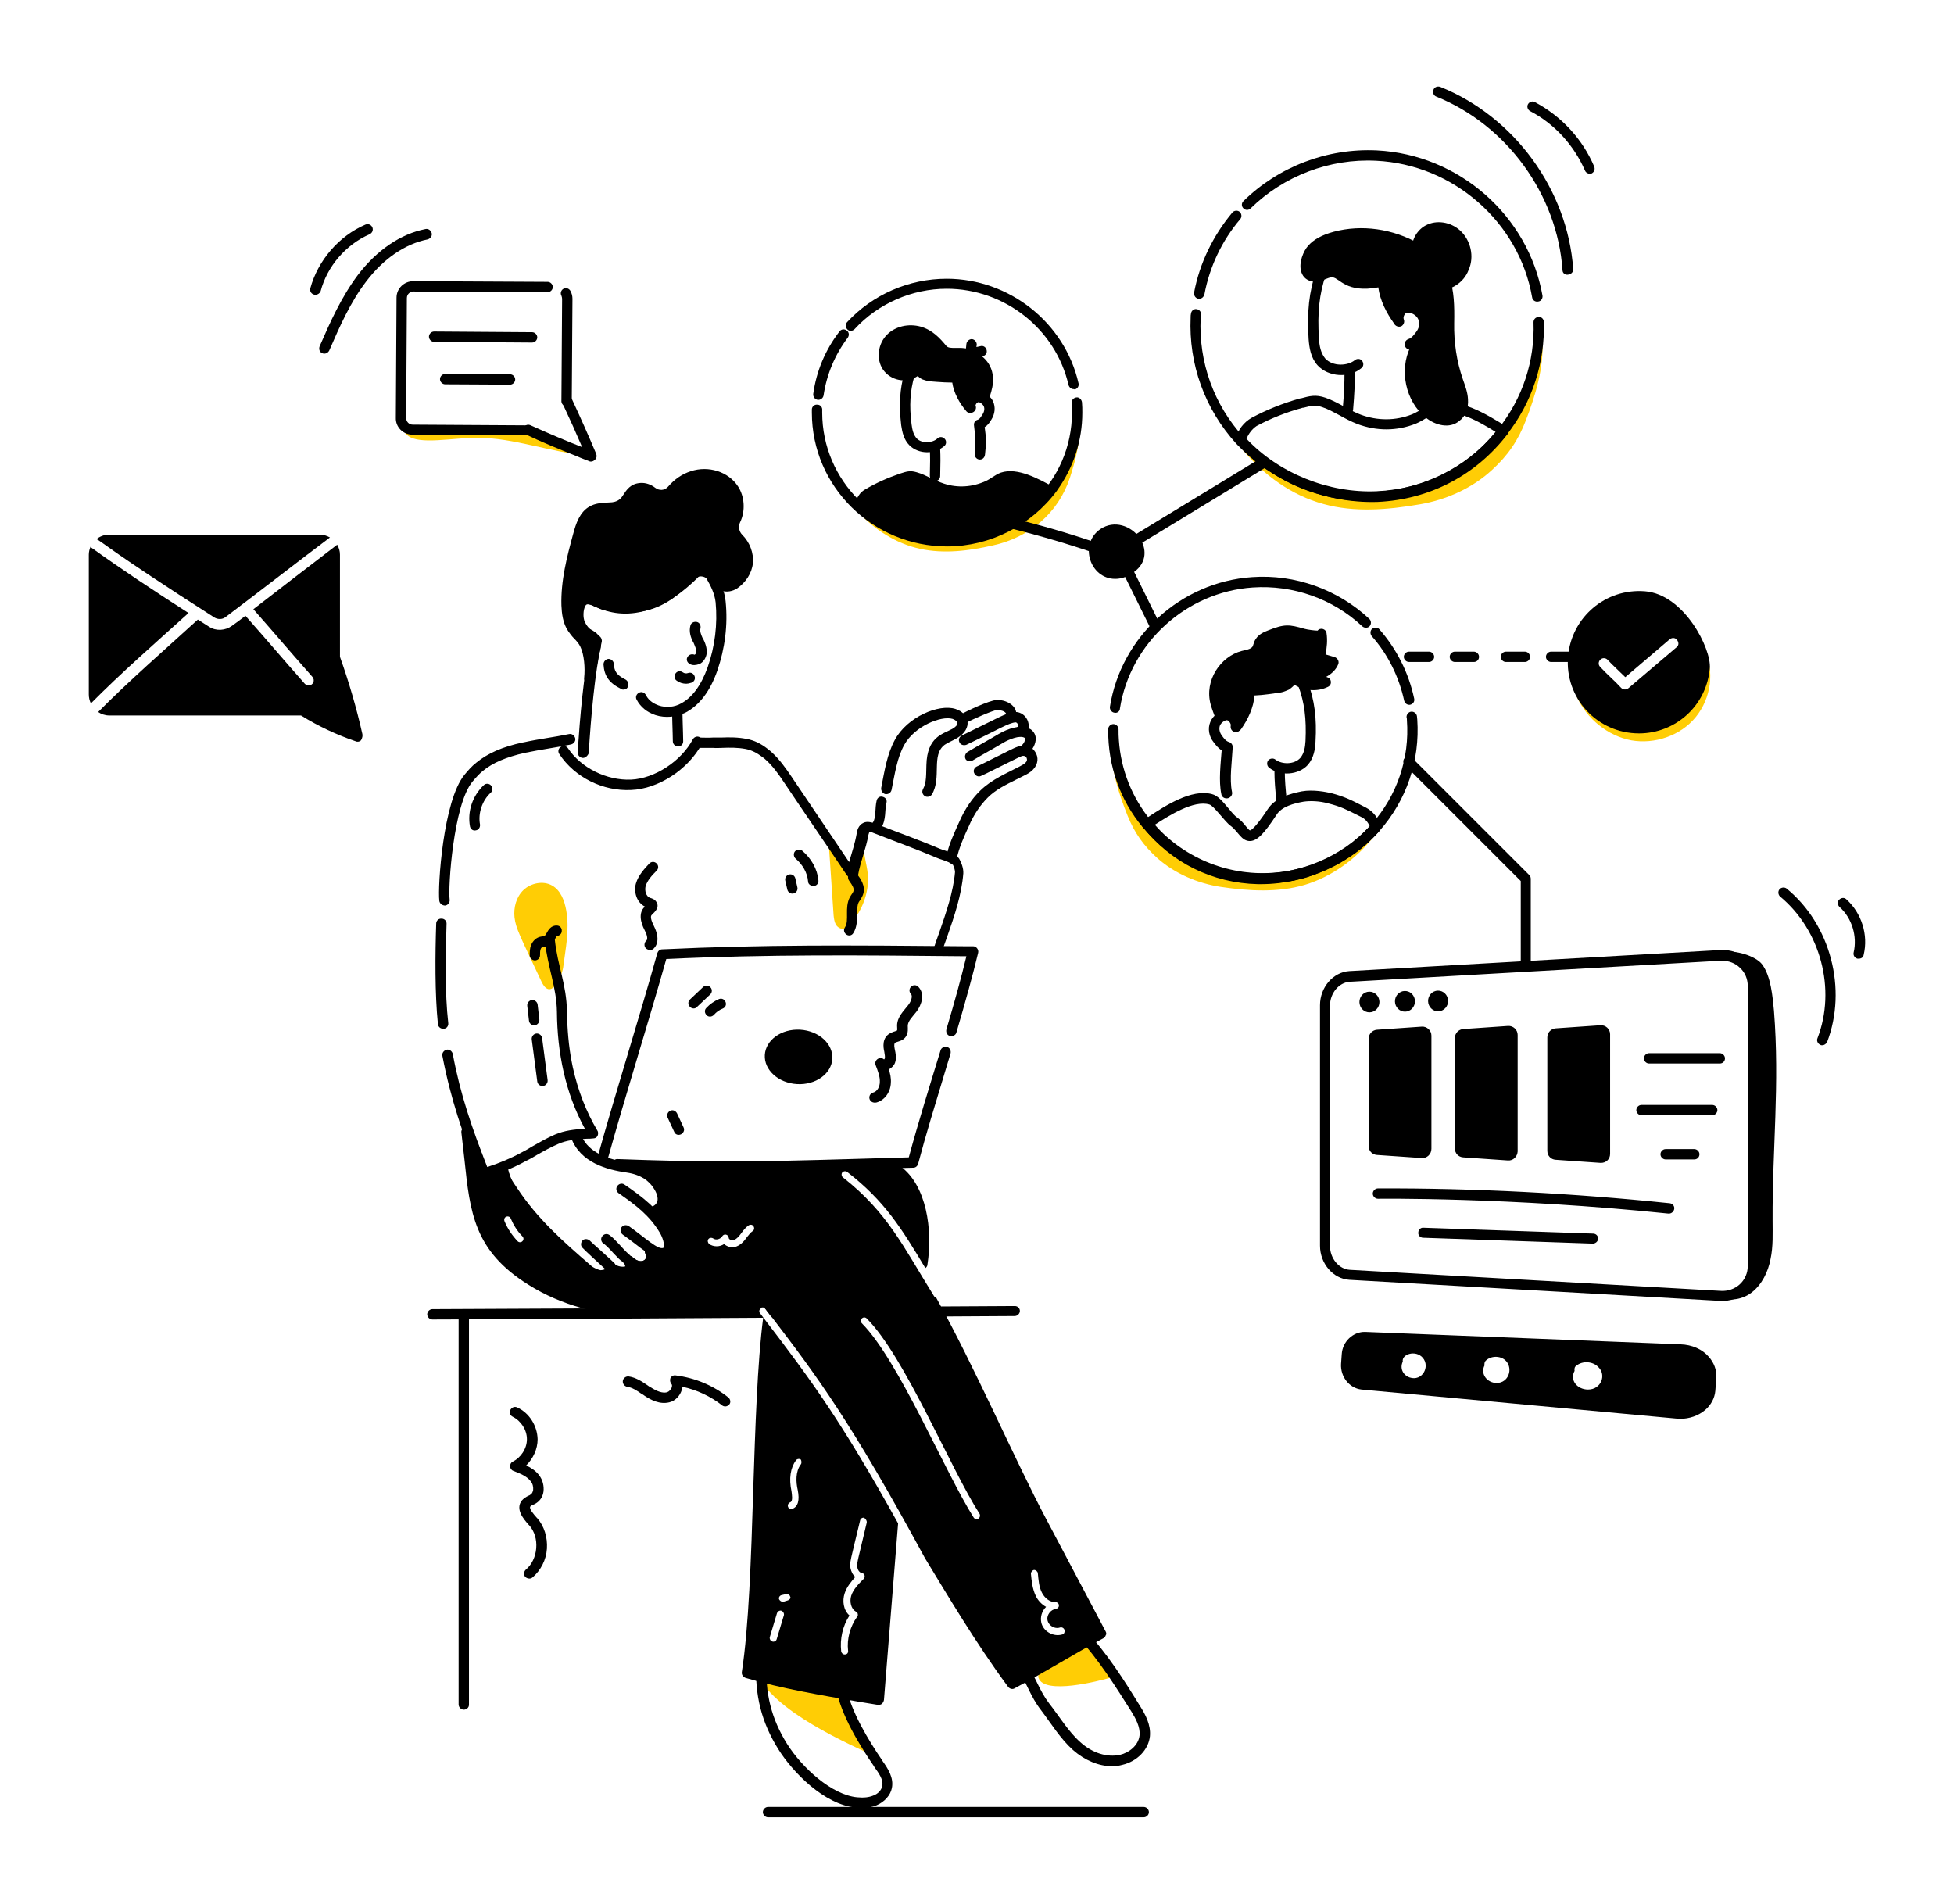 <svg xmlns="http://www.w3.org/2000/svg" enable-background="new 0 0 650 600" viewBox="41.753 24 566.436 551.886" id="SocialNetwork"><g fill="#000000" class="color000000 svgShape"><path d="M168.7 320.9c-.9-8.9-.8-20.2-.5-29.2 0-.8.7-1.5 1.6-1.4.8 0 1.5.7 1.4 1.6-.3 8.8-.5 20 .5 28.7.1.8-.5 1.6-1.3 1.6-.9.1-1.6-.5-1.7-1.3zM337.4 404c0 .8-.7 1.5-1.5 1.5-85.9.5-67.7.4-70.3.4l-.3-.3-1.6-2.1c-.3-.4-1-.5-1.4-.2l-.3.3c-.2.3-.2.8.1 1.1l.9 1.2v.1c-12.3.1-85.7.5-95.9.5-.8 0-1.5-.7-1.5-1.5s.7-1.5 1.5-1.5l43-.2c1.8 0-12.7.1 125.6-.7 1-.1 1.7.6 1.7 1.4z" fill="#000000" class="color000000 svgShape"></path><path fill="#ffcd05" d="M294.5 532.7c-5.3-5.7-8.7-13.2-9.5-21 .3 3.4-23.4-4.9-24.6-5.2 2 11.6 24.8 21.9 34.1 26.2zM363.8 510.3c-2.5-3.7-5.1-7.5-7.6-11.2 1.3 2-14.7 7.8-13.4 11.3 1.7 5 17.5.9 21-.1z" class="colorcccccc svgShape"></path><path d="M210.6 243.7c-.8-.1-1.4-.8-1.4-1.6.7-10.4 1.7-22.3 3.7-31.8-1.8-1.2-3.5-2.6-4.5-4.9-.9-2.1-.8-5.3.2-7.2.8-1.5 1.9-1.9 2.7-2 1.6-.3 3.1.4 4.3 1l.3.1c12.4 5.8 24.3-5.9 28.9-11.2.3-.4.9-.6 1.4-.5.5.1.9.4 1.1.9.5 1.3 1.2 2.5 1.8 3.6 1.3 2.5 2.7 5 3 8.2.7 6.8-.2 13.7-2.4 20.1-2.1 6-5.2 10-9.1 12.1-2.7 1.4-6 1.7-8.8.8-2.5-.8-4.4-2.4-5.5-4.5-.4-.7-.1-1.6.7-2 .7-.4 1.6-.1 2 .7.9 1.8 2.6 2.6 3.7 3 2.1.7 4.6.5 6.5-.6 3.2-1.7 5.8-5.2 7.7-10.5 2.1-6 2.9-12.5 2.3-18.8-.3-2.6-1.4-4.7-2.7-7l-.9-1.8c-10.2 11-21.3 14.7-30.9 10.2l-.3-.1c-.9-.4-1.8-.9-2.5-.7-.2 0-.4.3-.5.5-.6 1.1-.7 3.4-.1 4.6.8 1.7 2.1 2.8 4.2 4.1.5.3.8 1 .7 1.6-2.1 9.4-3.1 21.6-3.8 32.4-.3.7-1 1.4-1.8 1.3z" fill="#000000" class="color000000 svgShape"></path><path d="M222.5 223.9c-.2 0-.5 0-.7-.2-3.5-1.7-4.9-3.8-5.1-7.1 0-.8.6-1.5 1.4-1.6.8 0 1.5.6 1.6 1.4.1 2 .6 3.2 3.4 4.6.7.4 1 1.3.7 2-.2.6-.7.9-1.3.9zM243 216.8c-.5 0-1-.1-1.4-.4-.7-.4-1-1.3-.5-2 .4-.7 1.3-.9 2-.6.2-.1.5-.4.5-.7.1-.8-.4-1.8-.8-2.8l-.1-.1c-.7-1.4-1.3-3.1-.8-4.9.2-.8 1.1-1.2 1.9-1 .8.2 1.2 1.1 1 1.9-.2.8.2 1.8.6 2.7l.1.1c.6 1.2 1.3 2.8 1.1 4.5-.2 1.3-1 2.5-2.1 3-.6.2-1.1.3-1.5.3zM240.7 222.2c-1 0-2-.3-2.8-.9-.7-.5-.8-1.4-.3-2.1.5-.7 1.4-.8 2.1-.3.4.3 1 .4 1.5.2.8-.3 1.6.1 1.9.9.3.8-.1 1.6-.9 1.9-.6.2-1.1.3-1.5.3z" fill="#000000" class="color000000 svgShape"></path><path d="M213 197.7c-1.1-.2-2.1-.1-3.2 1.1-1.1 1.2-1.5 3.1-1.1 4.7.4 1.6 1.6 3 3 3.8 1 .6 2.3 1 2.8 2.1.5 1 .2 2.1-.1 3.2-.6 2.3-1.1 5.6-1.7 7.9.3-2.9 0-7.1-1.2-9.7-.9-1.8-2.5-3.1-3.6-4.7-1.3-1.9-1.6-4.4-1.7-6.7-.2-6.9 1.5-13.7 3.3-20.3.7-2.7 1.7-5.7 4.1-7.1 1.8-1 4-.7 6-1 1.6-.2 3.1-1 4-2.4 1-1.6 1.7-2.9 4-3 1.2-.1 2.4.3 3.3 1.1 1.8 1.3 4.2 1.2 5.7-.5 1.6-1.9 3.6-3.3 5.9-4.1 4.3-1.4 9.5-.1 12 3.8 1.7 2.6 1.8 6.2.5 8.9-.8 1.8-.5 3.9.9 5.3 1.8 1.8 2.9 4.4 2.6 7-.3 2.6-1.8 4.8-3.9 6.1-2 1.3-4.6.6-5.9-1.5v-.1c-1.5-2.5-4.8-2.8-6.7-.8-3.8 4-8 7.4-13.1 8.6-3.6.8-7.3.4-10.9 0-1.9-.1-3.4-1.4-5-1.7z" fill="#000000" class="color000000 svgShape"></path><path d="M212.6 222h-.3c-.8-.1-1.3-.8-1.2-1.6.3-2.7 0-6.7-1.1-8.9-.4-.9-1.1-1.7-1.9-2.5-.6-.6-1.1-1.3-1.6-2-1.6-2.3-1.9-5.2-2-7.5-.2-7.2 1.6-14.1 3.4-20.7.8-3 1.9-6.4 4.8-8 1.6-.9 3.3-1 4.8-1.1.6 0 1.2-.1 1.7-.1.9-.1 2.2-.5 3-1.8l.2-.3c1-1.5 2.1-3.3 5-3.5 1.5-.1 3 .4 4.3 1.4 1.2.9 2.7.8 3.7-.3 1.9-2.2 4.1-3.7 6.6-4.5 5.1-1.7 10.9.1 13.7 4.4 1.9 2.9 2.2 7.1.6 10.4-.6 1.2-.3 2.7.6 3.6 2.2 2.2 3.4 5.3 3.1 8.3-.3 2.9-2.1 5.6-4.6 7.3-1.3.8-2.8 1.1-4.3.7-1.5-.4-2.8-1.3-3.7-2.7l-.1-.1c-.5-.8-1.2-1.3-2.1-1.4-.8-.1-1.7.2-2.3.9-3.3 3.5-7.9 7.7-13.9 9-3.8.9-7.9.4-11.4 0-1.2-.1-2.3-.7-3.3-1.1-.6-.3-1.3-.6-1.8-.7-.6-.1-1.1-.1-1.8.7-.7.8-1 2.1-.7 3.3.3 1.2 1.1 2.2 2.3 2.9l.6.3c.9.5 2.1 1.1 2.7 2.4.7 1.5.3 3.2 0 4.2-.3 1.1-.6 2.5-.8 3.9-.3 1.4-.6 2.9-.9 4.1 0 .6-.6 1-1.3 1zm-.3-12.7c.2.3.3.6.5.9.1.3.3.6.4 1 .1-.4.1-.8-.1-1.1-.1-.3-.4-.6-.8-.8zm15.4-42.2h-.2c-1.3.1-1.7.6-2.6 2.1l-.2.3c-1.1 1.7-2.9 2.8-5.1 3.1-.7.1-1.3.1-2 .2-1.3.1-2.6.2-3.5.7-1.8 1-2.7 3.6-3.3 6.1-1.7 6.5-3.5 13.1-3.3 19.9.3-.6.6-1.2 1.1-1.7 1.3-1.4 2.9-1.9 4.7-1.5.9.2 1.7.6 2.4 1 .8.4 1.6.8 2.3.9 3.5.4 7.1.8 10.4 0 5.2-1.2 9.3-5 12.4-8.2 1.2-1.3 3-2 4.8-1.8 1.8.2 3.4 1.2 4.3 2.8.5.8 1.1 1.2 1.8 1.4.7.2 1.4 0 2-.3 1.8-1.1 3-3 3.3-5 .2-2-.6-4.3-2.2-5.8-1.8-1.8-2.3-4.6-1.2-7 1.1-2.4 1-5.4-.4-7.5-2-3.1-6.5-4.5-10.3-3.2-1.9.6-3.7 1.9-5.3 3.7-2 2.2-5.3 2.6-7.7.7-.7-.7-1.4-.9-2.2-.9zM238.3 240.4c-.8 0-1.5-.7-1.5-1.5 0-1.8-.1-2.9-.1-3.9 0-1.1-.1-2.1-.1-4 0-.8.6-1.5 1.5-1.5.8 0 1.5.7 1.5 1.5 0 1.8.1 2.9.1 3.9 0 1.1.1 2.1.1 4 0 .9-.7 1.5-1.5 1.5zM178 263.6c-.8-4.3.7-8.9 4-12 .6-.6 1.6-.5 2.1.1.6.6.5 1.6-.1 2.1-2.5 2.3-3.7 6-3.1 9.2.1.8-.4 1.6-1.2 1.7-.8.2-1.5-.3-1.7-1.1z" fill="#000000" class="color000000 svgShape"></path><path fill="#ffcd05" d="M205.9 287.9c-.5-2.8-1.6-5.8-4.1-7.2-2.6-1.5-6.2-.7-8.3 1.3-2.1 2-2.9 5.1-2.6 7.9.4 3.3 1.5 5.2 7.8 18.6 2.7 5.8 5.8-1.1 6.3-4 .7-5.6 1.9-10.8.9-16.6z" class="colorcccccc svgShape"></path><path d="M196.8 302.4c-.8 0-1.5-.7-1.5-1.5s0-1.9.4-2.9c.5-1.3 1.6-2.3 2.9-2.5.2 0 .5-.1.7-.1h.3c.1-.1.4-.6.6-.9.5-.9 1.3-2.3 3-2.2.8 0 1.5.7 1.4 1.6 0 .8-.7 1.4-1.4 1.4-.5.6-1 2.4-2.7 3-.6.2-1.1.1-1.4.2-.2 0-.5.3-.6.6-.2.5-.2 1.1-.2 1.8 0 .9-.7 1.5-1.5 1.5zM197.5 337.5l-1.6-12.2c-.1-.8.5-1.6 1.3-1.7.8-.1 1.6.5 1.7 1.3l1.6 12.2c.1.8-.5 1.6-1.3 1.7-.9.1-1.6-.5-1.7-1.3zM195.1 319.9l-.5-4.3c-.1-.8.5-1.6 1.3-1.7.8-.1 1.6.5 1.7 1.3l.5 4.3c.1.8-.5 1.6-1.3 1.7-.9.1-1.6-.5-1.7-1.3zM228.9 298.8c-.5-.6-.4-1.6.2-2.1.6-.5.1-2-.5-3.1-1.2-2.3-1.8-5.1.1-6.8-2.4-1.2-3.3-4.3-2.6-6.7.7-2.4 2.5-4.3 3.9-5.8.6-.6 1.5-.6 2.1 0 .6.6.6 1.5 0 2.1-1.3 1.3-2.7 2.8-3.2 4.5-.3 1.3.1 3 1.4 3.4.3.1 1.2.3 1.7 1.1 1.1 1.6-.5 3-1 3.5l-.3.3c-.5.4-.2 1.6.6 3.2 2 4 .7 6-.3 6.8-.7.3-1.6.2-2.1-.4z" fill="#000000" class="color000000 svgShape"></path><path fill="#ffcd05" d="M288 292.1c-.5.5-1 1-1.7 1.1-.9.2-1.9-.5-2.3-1.3-.4-.8-.5-1.7-.6-2.6-.5-7.4-1-14.9-1.5-22.3 2.3 3.6 4.5 7.1 6.8 10.7 2-3 3.2-6.4 3.5-10-.5 3.9 1.3 7.6 1.2 11.6-.2 4.7-2.1 9.3-5.4 12.8z" class="colorcccccc svgShape"></path><path d="M215.7 395.2h-.3c-1.5-.1-3.5-1.2-4.4-2-8.2-7-16-14-22-23.2-1.6-2.4-1.6-2.5-2.3-4.2-.2-.5-.4-1.1-.8-1.9-.3-.8 0-1.6.8-2 .8-.3 1.6 0 2 .8.4.8.6 1.5.8 1.9.6 1.5.6 1.5 2.1 3.7 5.8 8.9 13.5 15.7 21.5 22.6.6.6 2.1 1.2 2.7 1.3.4 0 1-.1 1.4-.3-1.4-1.3-6-5.5-6.6-6.2-.6-.6-.5-1.5 0-2.1.6-.6 1.5-.5 2.1 0 .3.3 1.9 1.8 3.4 3.1 2.1 1.9 3.4 3.1 3.8 3.5.1.1.2.3.3.5.3 1 .2 1.9-.4 2.7-1.1 1.3-2.9 1.8-4.1 1.8z" fill="#000000" class="color000000 svgShape"></path><path d="M217.6 392.4c-.6-.6-.6-1.5-.1-2.1.6-.6 1.5-.6 2.1-.1 1.2 1.1 2.9 1.1 3.4.9 0-.7-.8-1.4-1.4-1.8-.4-.3-1-1-2-2-.9-1-2.2-2.4-2.9-2.8-.7-.5-.9-1.4-.4-2.1.5-.7 1.4-.9 2.1-.4 1.5 1 4.3 4.4 5 5 2.3 1.8 2.6 3.6 2.5 4.7-.1 1-.9 1.9-2 2.3-1.7.6-4.4.2-6.3-1.6z" fill="#000000" class="color000000 svgShape"></path><path d="M223.1 390.6c-.6-.6-.6-1.5 0-2.1.6-.6 1.5-.6 2.1 0 1.3 1.2 2.6 1.3 3.3.8.6-.4.7-1.1.3-2-.3-.8 0-1.6.7-2 .8-.3 1.6 0 2 .7 1 2.2.5 4.4-1.3 5.7-1.7 1.2-4.7 1.2-7.1-1.1z" fill="#000000" class="color000000 svgShape"></path><path d="M233.7 388.9c-3 0-6.3-3.4-11.4-7-.7-.5-.8-1.4-.4-2.1.5-.7 1.4-.8 2.1-.4 4.8 3.4 8.6 7.1 10.1 6.3.1 0 .1 0 .1-.2.2-.8-.3-2.7-1.2-4.2-3-5-7-8-11.9-11.4-.7-.5-.9-1.4-.4-2.1.5-.7 1.4-.9 2.1-.4 5.1 3.5 9.5 6.8 12.8 12.3 1.7 2.9 2.8 7.2-.2 8.7-.6.4-1.2.5-1.7.5z" fill="#000000" class="color000000 svgShape"></path><path d="M229.1 375.4c-.1-.8.6-1.5 1.4-1.6.8-.1 1.5-.7 1.8-1.5.3-1.1-.2-2.3-.5-2.9-1.6-3.1-4.3-4.9-8.4-5.5-5.6-.8-13.4-2.8-16.1-10.1-.3-.8.1-1.6.9-1.9.8-.3 1.6.1 1.9.9 1.7 4.4 6 7 13.7 8.2 5.1.8 8.5 3.1 10.6 7.1.9 1.8 1.2 3.6.7 5.2-.6 2-2.4 3.5-4.4 3.7-.8-.1-1.5-.7-1.6-1.6zM223.1 390.6c-.6-.6-.6-1.5 0-2.1.6-.6 1.5-.6 2.1 0 1.3 1.2 2.6 1.3 3.3.8.6-.4.7-1.1.3-2-.3-.8 0-1.6.7-2 .8-.3 1.6 0 2 .7 1 2.2.5 4.4-1.3 5.7-1.7 1.2-4.7 1.2-7.1-1.1zM313.9 301c-.2 0-.3 0-.5-.1-.8-.3-1.2-1.1-1-1.9.5-1.5 1-3 1.6-4.6 2-5.8 4.1-11.8 4.6-17.6 0-.4-.2-1.3-.6-2.1l-.5-.3c-.3-.2-.5-.3-.6-.4-1.9-.8-2.6-.9-3.5-1.3-6.1-2.6-12.5-4.9-18.6-7.3-.6-.3-.9-.3-1-.3 0 0-.1.2-.3.9-.7 4.1-2.4 8-3 11.7-.1.6-.6 1.1-1.2 1.2-.6.1-1.2-.1-1.6-.6-.1-.2-.2-.4-.4-.5-6.1-9.1-12.3-18.1-18.4-27.2-1.4-2.1-3.1-4.5-5.1-6.3-.3-.3-.7-.6-1.1-.9-1.6-1.2-3.2-2-4.9-2.3-2.2-.4-4.4-.4-6.8-.3-.8 0-1.6.1-2.5 0H244c-.8 0-1.5-.7-1.5-1.5s.7-1.5 1.5-1.5 3.8.1 4.4 0h2.4c2.4-.1 4.9-.1 7.4.4 2.2.4 4.2 1.4 6.1 2.9.5.4.9.7 1.3 1.1 2.2 2 4 4.6 5.5 6.8l16.8 24.9c.8-2.8 1.7-5.4 2.2-8.3.1-.7.4-2.4 2-3.1 1.1-.5 2.3-.1 3.3.2 6.1 2.4 12.6 4.7 18.7 7.3.3.1.5.2.8.3.6.2 1.4.4 2.9 1.1.2.1.3.2.4.3 1.2.8 1.5.9 1.7 1.4.4.7 1.2 2.5 1.1 4.1-.5 6.2-2.6 12.4-4.7 18.4-.5 1.5-1.1 3-1.6 4.5.4.5-.2.9-.8.9zm5.1-29zm0 0zm-25.2-6.9zm.1 0z" fill="#000000" class="color000000 svgShape"></path><path d="M317.3 274.1c-.8-.2-1.3-.9-1.2-1.8.6-3.3 2.3-6.9 3.7-10 1.7-3.9 3.8-6.9 6.2-9.2 3.3-3.2 7.5-4.9 11.3-6.9.7-.4 1.4-.7 1.8-1.2.6-.6.3-1.2.2-1.4-.1-.2-.6-.7-1.4-.4-1 .4-1.3.6-10.2 5-.5.2-1 .5-1.5.7-.7.4-1.6.1-2-.7-.4-.7-.1-1.6.7-2 .5-.2 1-.5 1.5-.7 8.8-4.4 9.3-4.7 10.5-5.1 1.9-.7 3.9-.1 4.9 1.5 1.1 1.6.9 3.6-.5 5.1-.8.9-1.8 1.4-2.6 1.8l-2.4 1.2c-3 1.5-5.9 2.9-8.2 5.2-2.1 2.1-4 4.8-5.5 8.3-1.3 2.8-2.9 6.4-3.5 9.4-.1.8-.9 1.4-1.8 1.2z" fill="#000000" class="color000000 svgShape"></path><path d="M321.7 244.1c-.4-.7-.2-1.6.5-2.1 3-1.8 6-3.4 9-5.2 2.7-1.6 6.7-3 9.3-1.4.9.6 1.4 1.5 1.5 2.5.1 1.7-1 3.6-2.1 4.4-.6.5-1.6.4-2.1-.2-.5-.6-.4-1.6.2-2.1.4-.3 1-1.3.9-1.9 0-.1 0-.1-.1-.2-1.4-.9-4.7.5-6.2 1.4-3 1.8-6 3.4-9 5.2-.1.2-1.5.3-1.9-.4z" fill="#000000" class="color000000 svgShape"></path><path d="M319.9 239.2c-.4-.7-.1-1.6.7-2l10.8-5.3c1.8-.9 3.4-1.4 4.6-1.5 1.6-.1 3.3 1.1 3.8 2.9.5 1.6-.1 3.2-1.6 4-.7.4-1.6.1-2-.6-.4-.7-.1-1.6.6-2 .1-.1.2-.1.1-.5-.1-.5-.5-.8-.7-.8-2 .1-5.1 2.1-14.3 6.5-.8.3-1.7 0-2-.7z" fill="#000000" class="color000000 svgShape"></path><path d="M320 233.1c-.4-.7-.2-1.6.5-2.1 1.1-.7 8-4 10.2-4.1 3.4-.1 6.8 2.4 5.3 5.5-.3.8-1.2 1.1-2 .7-.8-.3-1.1-1.2-.7-2 .1-.2.1-.3 0-.4-.3-.5-1.4-.9-2.5-.9-1.2.1-7.3 2.8-8.7 3.6-.8.6-1.7.4-2.1-.3zM295.2 264.5c-.7-.4-.9-1.4-.4-2.1 1-1.5.5-4 1.1-6.4.2-.8 1-1.3 1.8-1 .8.2 1.3 1 1 1.8-.5 2 0 4.8-1.5 7.2-.2.5-1.3.9-2 .5z" fill="#000000" class="color000000 svgShape"></path><path d="M309.9 254.8c-.7-.4-1-1.3-.6-2 1.1-2 .9-4.5 1-7 .2-8.3 4.8-9 7.5-10.5.9-.5 1.6-1.2 1.5-1.7 0-.4-.6-.9-1.4-1.2-3.3-1-11 2.1-14 7.5-2.1 3.8-2.7 8.2-3.7 13.1-.2.8-.9 1.3-1.8 1.2-.8-.2-1.3-1-1.2-1.8 1-5.1 1.7-9.8 4-14 3.6-6.6 12.7-10.4 17.5-8.9 4.1 1.3 5.1 5.7.6 8.4-1.3.8-2.7 1.3-3.7 2-4 3-.8 9.5-3.7 14.4-.4.6-1.3.9-2 .5zM182 365.7c-.6 0-1.2-.4-1.4-1-4.7-12-8.2-22.1-10.6-34.6-.2-.8.4-1.6 1.2-1.8.8-.2 1.6.4 1.8 1.2 2.2 11.8 5.6 21.6 10 32.8 3.7-1.2 7-2.6 10.1-4.3 1-.5 2-1.1 3-1.7 2.1-1.2 4.2-2.4 6.5-3.4 2.8-1.2 5.6-1.5 8.7-1.7-5.7-10.4-8-22.1-8.1-33.9-.1-7.1-2.7-13-3.5-20.5-.1-.8.5-1.6 1.3-1.6.8-.1 1.6.5 1.6 1.3.8 7.5 3.4 12.9 3.5 20.7.1 5.1.5 10.1 1.4 14.7l.3 1.5c1.5 6.8 3.9 12.9 7.1 18.3.3.4.3 1 .1 1.5-.2.5-.7.8-1.2.8-.7.1-1.3.1-2 .1-3.2.2-5.7.4-8.2 1.5-2.1.9-4.1 2-6.2 3.2-1 .6-2 1.2-3.1 1.7-3.6 2-7.5 3.6-12 4.9 0 .3-.1.3-.3.3zM169.1 285.1c-.5-4.1 1.1-29 7.3-36.5.9-1.1 2.1-2.5 3.4-3.5 3.3-2.7 7.5-4.6 13.6-5.9h.1c4.5-1 8.9-1.5 13.2-2.4.8-.2 1.6.4 1.8 1.2.2.8-.4 1.6-1.2 1.8-4.3.9-8.9 1.5-13.2 2.4h-.1c-5.6 1.3-9.4 2.9-12.3 5.3-1 .8-1.9 1.8-3 3.1-5.5 6.6-7.1 30.6-6.6 34.2.1.8-.5 1.6-1.3 1.7-.9 0-1.6-.6-1.7-1.4zM287.1 294.9c-.7-.5-.9-1.4-.4-2.1 1.3-2-.2-5.6 1.4-8.7 1-1.8 2-1.8-.2-4.8-.5-.7-.4-1.6.3-2.1s1.6-.4 2.1.3c.8 1.1 2.4 3.2 1.7 5.6-.2.7-.6 1.3-.9 1.8-.1.2-.3.4-.4.6-.5 1-.5 2.2-.5 3.6 0 1.7 0 3.7-1.1 5.4-.4.7-1.3.9-2 .4zM276 279.5c-.2-2.5-1.6-4.9-3.6-6.6-.6-.5-.7-1.5-.2-2.1.5-.6 1.5-.7 2.1-.2 2.6 2.2 4.4 5.3 4.7 8.6.1.8-.5 1.6-1.3 1.6-.9.1-1.7-.5-1.7-1.3zM270 281.9l-.6-2.6c-.2-.8.3-1.6 1.1-1.8.8-.2 1.6.3 1.8 1.1l.6 2.6c.2.8-.3 1.6-1.1 1.8-.8.2-1.6-.3-1.8-1.1z" fill="#000000" class="color000000 svgShape"></path><path d="M203.9 242.6c-.5-.7-.3-1.6.4-2.1s1.6-.3 2.1.4c3.8 5.7 11.2 9.4 18.3 9.1 6.8-.3 14.5-5.3 17.9-11.7.4-.7 1.3-1 2-.6s1 1.3.6 2c-4 7.4-12.6 13-20.5 13.3-8.1.4-16.3-3.6-20.8-10.4zM216 361.2c-.8-.2-1.3-1-1-1.8 5.2-18.7 12.1-40.4 17.3-59.1.2-.6.7-1.1 1.4-1.1 29.4-1.4 55-1.2 87.4-.9h2.7c.5 0 .9.2 1.2.6s.4.8.3 1.3c-1.6 6.7-3.6 13.9-6.3 23.1-.2.8-1.1 1.2-1.9 1-.8-.2-1.2-1.1-1-1.9 2.5-8.4 4.3-15 5.8-21.2-30.6-.3-57.3-.6-87 .8-5.2 18.5-11.9 39.7-17 58.1-.2.7-1.1 1.3-1.9 1.1z" fill="#000000" class="color000000 svgShape"></path><path d="M220.7 363c-.8 0-1.5-.7-1.4-1.6s.7-1.5 1.6-1.4c5.8.2 11.2.4 16.4.5h.1c23.6.5 42.5-.3 67.8-1 2.9-10.7 6.2-21.2 9.2-31 .2-.8 1.1-1.2 1.9-1 .8.2 1.2 1.1 1 1.9-.6 2.1-1.3 4.2-1.9 6.3-2.5 8.3-5.2 17-7.5 25.7-.2.6-.7 1.1-1.4 1.1-34.3.8-51.9 1.7-85.8.5z" fill="#000000" class="color000000 svgShape"></path><path d="M263 405.9c-1.7 13.1-2.3 31.9-2.9 50.1-.6 19.6-1.3 39.8-3.3 52.7-.1.7.3 1.4 1.1 1.7 10.4 3.1 21.8 5 32.8 6.9 1.9.3 3.7.6 5.5.9h.3c.3 0 .7-.1.9-.3.3-.3.5-.6.6-1.1l4.1-51.2c-16.4-29.5-24.7-40.9-39.1-59.7zm6 86.3-2.1 7c-.1.4-.5.7-1 .7-.1 0-.2 0-.3-.1-.5-.1-.8-.7-.7-1.2l2.1-7c.2-.5.7-.8 1.2-.7.6.2.9.8.8 1.3zm1.2-4.3-1.3.4h-.3c-.4 0-.8-.3-1-.7-.2-.5.2-1.1.7-1.2l1.3-.3c.5-.1 1.1.2 1.2.7.3.4-.1.9-.6 1.1zm3.7-39.4c-1.6 2.1-1.4 5.2-.9 7.4.6 3 .1 4.9-1.6 5.5-.1 0-.2.1-.3.1-.4 0-.8-.3-.9-.7-.2-.5.1-1.1.6-1.3.9-.3.5-2.3.4-3.2-.8-3.7-.3-6.8 1.3-9 .3-.4 1-.5 1.4-.2.2.4.3 1 0 1.4zm19.1 16.9-2.4 10.1c-.2 1-.5 2-.3 2.9.1.7.6 1.5 1.3 1.6.8.1 1.1 1.1.5 1.7-1.4 1.4-3 3-3.6 4.9-.5 1.6-.1 3.8 1.4 4.6.3.1.5.4.5.7.1.3 0 .6-.2.8-2 2.8-3 6.4-2.6 9.8.1.6-.3 1.1-.9 1.1h-.1c-.5 0-.9-.4-1-.9-.4-3.6.4-7.3 2.4-10.4-1.8-1.6-2.1-4.3-1.4-6.4.6-1.9 1.9-3.4 3.1-4.8-.8-.6-1.2-1.6-1.4-2.5-.3-1.7 0-2.2 2.8-13.9.1-.5.7-.9 1.2-.7.5.4.8.9.7 1.4zm69.3 31.6-17.4-32.9c-8.8-16.6-20.7-44.1-31.8-64-.3-.1-.5-.2-.6-.4-8.9-14.3-13.4-24.2-26.4-34.4-.4-.3-.5-1-.2-1.4.3-.4 1-.5 1.4-.2 10.9 8.4 15.8 16.4 22.7 27.9.3-.2.6-.6.6-1 1.6-10.2-.3-23-7.8-28.5-.3-.2-.6-.3-.9-.3-7.5.1-15.3.3-22.7-.6-.4 0-.7.1-1 .3-16.3-.8-32.7-1.1-50.1-.9-.8 0-1.4.6-1.5 1.3-.1.7.4 1.4 1.1 1.6 3 .8 4.8 2.2 5.8 4.5.9 2.1.9 5.7-1.3 6.3-1.1.3-1.5 1.7-.7 2.5 2 2 3.7 3.9 4 6.1.2 1.1-.3 2.4-1.2 3.2-.4.3-1 .7-1.7.6-.5-.1-1.1.1-1.4.5-.3.4-.5 1-.3 1.5.3.8-.1 1.9-.8 2.4s-1.9.4-2.5-.2c-.4-.3-.9-.4-1.3-.3-.5.1-.9.4-1 .9-.3.7-1 1.3-2 1.5-.9.2-1.9.1-2.5-.5-.3-.3-.8-.4-1.2-.3-.4.1-.8.3-1.1.7-.6 1.1-2.3 1.4-3.6 1-1.6-.5-3.1-1.7-4.4-2.9-10.3-8.9-19-17.1-21.5-28.3-.1-.4-.3-.7-.7-1-.3-.2-.8-.3-1.2-.2-1.5.4-2.9 1-4.1 1.9-1.3-4.7-2.3-7-4.6-11.9-.3-.7-1.1-1-1.8-.8-.7.2-1.2.9-1.1 1.6.3 2.8.6 5.4.9 7.9 1.6 15.3 2.8 26.4 18.5 36.2 4.9 3.1 10 5.2 15.2 6.7 16.5 4.5 34.4 1.9 51.8.4l.3-.3c.4-.3 1.1-.3 1.4.2l1.6 2.1.3.3c13.2 17.3 22.8 30.1 44.4 69.9 6.1 10 14.5 24.3 24.1 37.3.5.6 1.3.8 1.9.4 8.3-4.4 17.6-10.2 25.7-14.5.3-.2.6-.5.7-.9.2-.2.2-.6 0-1zM193.2 383.8c-.2.2-.4.3-.7.3-.3 0-.5-.1-.7-.3-1.6-1.7-2.9-3.6-3.8-5.8-.2-.5 0-1.1.5-1.3s1.1 0 1.3.5c.8 1.9 1.9 3.7 3.4 5.2.4.4.4 1 0 1.4zm53.9-.6c.3-.4.9-.5 1.4-.2.8.6 2.1.2 2.6-.6.5-.9 1.8-.6 1.9.4 0 .5.8.8 1.3.7 1-.2 1.9-1.4 2.4-2.1.6-.8 1.2-1.6 2.1-2.2.5-.3 1.1-.2 1.4.3.3.5.2 1.1-.3 1.4-.6.4-1.1 1.1-1.6 1.7-.9 1.3-2 2.5-3.6 2.9-.7.2-1.8 0-2.7-.6l-.3-.3c-1.3.9-3.1.9-4.4 0-.4-.4-.5-1-.2-1.4zm77.7 81.2c-.3 0-.6-.2-.8-.5-8.3-13.1-21.7-45.5-32.4-56.3-.4-.4-.4-1 0-1.4.4-.4 1-.4 1.4 0 11.1 11.1 24.3 43.6 32.7 56.6.4.7-.1 1.6-.9 1.6zm24.9 33.4c-2.7.8-5.6-1-6.1-3.5-.3-1.5.1-3.2 1.4-4.5-1.3-.7-2.4-1.9-3-3.2-1-2.1-1.2-4.4-1.4-6.4 0-.5.4-1 .9-1.1.5 0 1 .4 1.1.9.2 1.9.3 4 1.2 5.7.7 1.4 2.2 2.8 3.9 2.7.5 0 1 .4 1 .9.1.5-.3 1-.9 1.1-.7.1-1.4.5-1.9 1.2-1.7 2.5 1 4.9 3.1 4.2.5-.2 1.1.1 1.3.6.2.7-.1 1.3-.6 1.4z" fill="#000000" class="color000000 svgShape"></path><ellipse cx="273.3" cy="330.4" rx="7.9" ry="9.8" transform="rotate(-86.74 273.259 330.413) scale(1)" fill="#000000" class="color000000 svgShape"></ellipse><path d="M364.1 536c-3.8 0-7.9-1.7-11.3-4.7-3.7-3.3-6.4-7.8-9.3-11.6-3.1-4-4-7.7-6.9-12.2-.5-.7-.3-1.6.4-2.1s1.6-.3 2.1.4c3.1 4.8 3.9 8.2 6.8 12 2.9 3.7 5.6 8.2 9 11.2 3.5 3.2 7.8 4.5 11.5 3.7 2.6-.6 5.4-2.7 5.7-5.7.2-2.4-1.1-4.8-2.4-6.9-4.3-6.8-9.6-15.3-15.5-21.5-.6-.6-.6-1.5 0-2.1s1.5-.6 2.1 0c6.2 6.4 11.6 15 15.9 22 1.6 2.5 3.2 5.5 2.9 8.8-.4 3.9-3.7 7.3-8 8.3-1.1.3-2 .4-3 .4zM291.7 548.1c-.6 0-1.2 0-1.7-.1-9.4-.8-18.6-10.5-22.6-16.9-4.9-7.8-6.9-15.8-6.4-25.2 0-.8.8-1.4 1.6-1.4s1.5.8 1.4 1.6c-.5 8.7 1.4 16.2 5.9 23.4 4.4 7 13 14.8 20.3 15.5 2 .2 3.5 0 4.7-.5 1.4-.5 2.4-1.6 2.6-2.8.4-1.8-1-3.7-2.3-5.5l-.1-.2c-4.2-6.1-9.6-15-10.9-22.3-.2-.8.4-1.6 1.2-1.7.8-.2 1.6.4 1.7 1.2 1.3 6.8 6.4 15.3 10.4 21.1l.1.2c1.5 2.1 3.3 4.8 2.7 7.8-.4 2.1-2.1 4-4.4 5-1.4.6-2.9.8-4.2.8zM103.9 203c1 .6 2.3.6 3.2-.1 9.3-7 20.6-15.8 30.3-23.1-.9-.5-1.8-.8-2.9-.8H73.3c-1.4 0-2.6.5-3.6 1.3 1.1.3 3.4 3 34.2 22.7zM96.4 201.7c-10-6.4-19.9-13-28.1-18.9l-.3-.3c-.3.7-.5 1.5-.5 2.3v40.5c0 .9.2 1.8.6 2.6 8.6-8.7 19-17.8 28.3-26.2z" fill="#000000" class="color000000 svgShape"></path><path d="M146.8 236.8c-1.7-7.6-3.9-15.1-6.5-22.4v-29.6c0-1.1-.3-2-.8-2.9-7.6 5.8-16 12.3-24.3 18.7 7.5 8.5 9.4 10.9 17.1 19.6.9 1 .2 2.5-1.1 2.5-.4 0-.8-.2-1.1-.5-7.6-8.6-9.6-11.1-17.2-19.7-1.3 1-2.6 2-3.9 2.9-1.9 1.4-4.6 1.6-6.6.3l-3.3-2.1c-9.2 8.4-20 17.8-28.8 26.7 0 0-.1 0-.1.1.9.6 2 1 3.2 1H129c5 3.1 10.3 5.6 15.9 7.5.2.1.3.1.5.1.4 0 .7-.1 1-.4.4-.7.5-1.3.4-1.8zM537.1 417.3c-1.9-2.2-4.9-3.5-8.2-3.6l-91.4-3.6c-3.5-.1-6.6 2.8-6.8 6.5l-.2 2.8c-.2 3.7 2.4 7 5.9 7.4l91.1 8.4c.4 0 .8.1 1.2.1 2.8 0 5.4-.9 7.4-2.6 1.7-1.5 2.7-3.4 2.9-5.5l.3-4c.1-2.1-.7-4.2-2.2-5.9zm-86.7 6c-2-.7-2.9-2.7-2-4.6-.4-2.1 3.7-3.5 5.8-1.1 2.2 2.6-.2 6.9-3.8 5.7zm25.2 1.6c-2.7 0-4.8-2.6-3.5-5.1-.1-.5 0-1.1.5-1.5 1.6-1.4 4.4-1.3 5.8.3 2 2.3.6 6.3-2.8 6.3zm26.5 1.9c-3.1 0-5.4-2.7-3.9-5.4-.1-.6 0-1.2.5-1.5 1.8-1.5 4.8-1.3 6.4.4 2.4 2.3.8 6.5-3 6.5z" fill="#000000" class="color000000 svgShape"></path><path fill="#ffcd05" d="M157.6 143.1c.1 2.6.3 5.6 2.4 7.2 3.4 2.7 12.9.6 20.1.6 10.7 0 21.1 4.2 31.8 5.1-14.7-6.7-15-7.4-24.7-7.5-7.9-.1-15.8-.2-23.6.1-1.2 0-2.5.1-3.5-.5-1.1-.6-1.8-1.8-2-3-.2-1.2-.1-2.5 0-3.8" class="colorcccccc svgShape"></path><path d="M206 141.8c-.8 0-1.5-.7-1.5-1.5l.2-29.7c0-.3-.1-.6-.2-.9-.4-.7-.1-1.6.6-2s1.6-.1 2 .6c.4.7.6 1.5.6 2.3l-.2 29.7c0 .8-.7 1.5-1.5 1.5zM194.8 150.2c-20.1-.1-13.5-.1-33.5-.2-2.7 0-4.9-2.2-4.8-4.9l.2-34.8c0-2.7 2.2-4.8 4.9-4.8l38.9.2c.8 0 1.5.7 1.5 1.5s-.7 1.5-1.5 1.5c-2.5 0-41.4-.2-38.9-.2-1 0-1.9.8-1.9 1.9l-.2 34.8c0 1 .8 1.9 1.9 1.9l33.5.2c.8 0 1.5.7 1.5 1.5-.1.7-.7 1.4-1.6 1.4z" fill="#000000" class="color000000 svgShape"></path><path d="M213.1 157.8c-.2 0-.4 0-.5-.1-1-.4-2.2-.8-3.5-1.4-5.6-2.2-10.6-4.3-14.8-6.3-.8-.3-1.1-1.2-.7-2 .3-.8 1.2-1.1 2-.7 4.6 2.1 11.2 4.9 14.9 6.3-1.7-4-3.4-7.8-5.7-12.7-.4-.7 0-1.6.7-2 .7-.4 1.6 0 2 .7 2.6 5.6 4.7 10.3 7.1 16 .2.6.1 1.2-.3 1.6-.4.4-.8.6-1.2.6zM196 123.3l-28.4-.2c-.8 0-1.5-.7-1.5-1.5s.7-1.5 1.5-1.5l28.4.2c.8 0 1.5.7 1.5 1.5s-.7 1.5-1.5 1.5zM189.6 135.5c-11.1-.1-7.8 0-18.8-.1-.8 0-1.5-.7-1.5-1.5s.7-1.5 1.5-1.5l18.8.1c.8 0 1.5.7 1.5 1.5s-.7 1.5-1.5 1.5zM135.2 126.4c-.8-.3-1.1-1.2-.8-2 3.1-7.1 6.3-14.3 11.1-20.7 5.5-7.2 12.4-11.9 19.6-13.3.8-.2 1.6.4 1.8 1.2s-.4 1.6-1.2 1.8c-6.5 1.3-12.8 5.6-17.8 12.2-4.6 6-7.7 13.1-10.7 20-.4.8-1.3 1.1-2 .8zM132.8 109.4c-.8-.2-1.3-1-1.1-1.8 2.2-8.1 8.3-15.2 16-18.5.8-.3 1.6 0 2 .8.3.8 0 1.6-.8 2-6.9 3-12.3 9.3-14.2 16.5-.3.8-1.2 1.2-1.9 1zM176.2 519.6c-.8 0-1.5-.7-1.5-1.5V405.5c0-.8.7-1.5 1.5-1.5s1.5.7 1.5 1.5v112.7c0 .8-.7 1.4-1.5 1.4zM373.3 550.8H264.4c-.8 0-1.5-.7-1.5-1.5s.7-1.5 1.5-1.5h108.9c.8 0 1.5.7 1.5 1.5s-.7 1.5-1.5 1.5zM293.8 342.5c-.2-.8.3-1.6 1.1-1.8 1.2-.3 1.9-1.8 1.9-3 .1-1.6-.6-3.3-1.2-4.9-.3-.7 0-1.5.7-1.9.6-.3 1.3-.2 1.7.2.1 0 .2-.1.2-.2.2-.5 0-1.2-.1-2 0-.2-1-3.3 1.1-5 1-.8 2.4-1 2.6-1.2.1-.1 0-1 0-1.5.1-2.5 1.9-4.1 3.2-5.8.9-1.1 1.4-2.7.8-3.3-.6-.6-.5-1.6.1-2.1.6-.6 1.6-.5 2.1.1 1.9 2 1 5.1-.6 7.2-1.1 1.4-2.5 2.7-2.5 4.1 0 .7.2 1.9-.5 3-.9 1.5-2.7 1.5-3.2 1.9-.2.2-.3.7-.1 1.7.3 1.4.6 2.7.1 4.1-.3.8-1 1.5-1.8 1.9.4 1.2.7 2.5.6 3.9-.1 2.8-1.9 5.1-4.2 5.7-1 .2-1.8-.3-2-1.1zM241.7 315.8c-.6-.6-.5-1.6.1-2.1l3.8-3.6c.6-.6 1.6-.5 2.1.1.6.6.5 1.6-.1 2.1l-3.8 3.6c-.5.6-1.5.6-2.1-.1zM247.6 318.7c-.4 0-.7-.1-1-.4-.6-.6-.7-1.5-.1-2.1 1-1.1 2.3-2 3.7-2.6.8-.3 1.6.1 1.9.9.3.8-.1 1.6-.9 1.9-1 .4-1.8 1-2.5 1.8-.3.3-.7.5-1.1.5zM237.2 352.1l-1.9-4.1c-.4-.7 0-1.6.7-2 .8-.4 1.6 0 2 .7l1.9 4.1c.4.8 0 1.6-.7 2-.8.4-1.7.1-2-.7zM448.8 227.1c-1.5-6.9-4.7-13.4-9.4-18.7-.5-.6-.5-1.6.1-2.1s1.6-.5 2.1.1c5 5.7 8.5 12.6 10.1 20.1.2.8-.3 1.6-1.2 1.8-.8.1-1.5-.4-1.7-1.2z" fill="#000000" class="color000000 svgShape"></path><path fill="#ffcd05" d="M451.1 244.5c-2.4 7.9-6 15.5-11.1 22s-12.1 11.6-20 14c-7.8 2.3-16.2 1.8-24.3.6-6.7-1-13.3-3.8-18.4-8.3-4-3.6-6.7-7.4-8.7-12.4-2.5-6.3-4.7-12.9-4.5-19.6 2.1 13.4 10.8 25.6 22.8 32s26.9 6.8 39.2 1.2 21.7-17.3 24.7-30.5" class="colorcccccc svgShape"></path><path d="M407.8 280.1c-13.2 0-26-5.9-34.5-16l-.3-.3c-6.5-7.8-10.1-17.7-10-28.4 0-.8.7-1.5 1.5-1.5s1.5.7 1.5 1.5c0 1.1 0 2.2.1 3.2.6 8.6 3.8 16.6 9.3 23.3l.3.3c8.6 10.2 21.7 15.8 35.1 14.8 3.2-.2 6.3-.8 9.3-1.7.2 0 .3-.1.5-.1 3.9-1.2 7.7-3.1 11.1-5.4.3-.2.6-.4.8-.6.3-.2.5-.3.7-.5.4-.3.8-.6 1.2-1 1.5-1.2 2.9-2.6 4.3-4 .2-.2.5-.5.7-.8 7.4-8.4 11-19.1 10.2-30.1 0-.3 0-.6-.1-.8-.1-.8.5-1.6 1.3-1.7.8-.1 1.6.5 1.7 1.3 0 .3.1.7.1 1 .8 11.9-3.1 23.4-11 32.3-.2.3-.5.6-.7.8-1.5 1.6-3 3-4.6 4.3-.4.3-.8.7-1.3 1-.2.2-.5.4-.8.6l-.9.6c-3.6 2.5-7.6 4.4-11.8 5.8-.2.1-.4.1-.5.2-3.2 1-6.6 1.6-10 1.8-1.1.1-2.1.1-3.2.1zM364.8 230.6c-.8-.1-1.4-.9-1.3-1.7 3.2-20.3 20.5-36.2 41.2-37.6 12.5-.9 24.9 3.6 34 12.1.6.6.6 1.5.1 2.1s-1.5.6-2.1.1c-8.5-8-20.1-12.1-31.8-11.3-19.3 1.3-35.5 16.1-38.5 35.1 0 .8-.8 1.4-1.6 1.2z" fill="#000000" class="color000000 svgShape"></path><path d="M407.3 280.3h-.9c-13.2-.3-25.1-6.2-33.3-16.5-.3-.3-.4-.8-.3-1.2.1-.4.3-.8.7-1l1-.7c5-3.3 12.6-8.3 18.6-6.7 1.6.4 3 2 5 4.4.8 1 1.7 2 2.2 2.3 1.1.8 2 1.8 2.6 2.6.4.5 1 1.2 1.2 1.2.2 0 1.3-.3 5.2-6.2 2.2-3.3 6.4-4.4 9.8-5.1 3.4-.6 7.1.2 8.5.5 4.2 1.1 6.2 2.2 10.1 4.2 2.1 1.1 3.6 3 4.2 5.3 0 .1.1.2.1.4 0 .4-.1.8-.4 1.1-8.3 9.5-21.4 15.4-34.3 15.4zm-30.8-17.2c7.6 8.9 18.2 13.9 30 14.1 12.1.3 24.4-5 32.3-13.7-.5-1.2-1.4-2.2-2.5-2.7l-1.2-.6c-3-1.5-4.7-2.4-8.3-3.3-2.5-.7-5.2-.8-7.2-.5-2.8.5-6.3 1.4-7.8 3.8-3.6 5.5-5.6 7.5-7.6 7.6-2.6.1-3.5-2.8-5.7-4.4-1.7-1.2-4.9-5.9-6.2-6.2-4.5-1.3-11.5 3.1-15.8 5.9z" fill="#000000" class="color000000 svgShape"></path><path d="M395.8 254.2c-.8-3.8-.2-8.8.1-12.7-1-.6-1.6-1.4-2.3-2.3-1.4-1.7-1.8-4-1-5.9.9-2.2 3.3-3.8 5.6-3.5 2.7.3 4.5 3.4 3.1 5.7-.4.7-1.4.9-2.1.5-.7-.4-.9-1.4-.5-2.1.3-.5-.2-1.1-.8-1.2-.9-.1-2.1.7-2.5 1.6-.4 1.1 0 2.2.6 3 .6.8 1.1 1.5 2 1.8.7.2 1.1.8 1.1 1.5-.2 4-1 9.3-.2 13 .2.8-.4 1.6-1.2 1.8-1 .2-1.8-.4-1.9-1.2zM409.6 246.5c-.6-.5-.7-1.5-.2-2.1.5-.6 1.5-.7 2.1-.2 1.8 1.4 5.4 1.5 7.2-.5 1.1-1.3 1.4-3.1 1.5-4.9.3-6.4-.3-11.2-2.1-16-.3-.8.1-1.6.9-1.9.8-.3 1.6.1 1.9.9 1.9 5.2 2.6 10.3 2.2 17.2-.1 2.2-.5 4.7-2.2 6.7-2.7 3-8.1 3.4-11.3.8z" fill="#000000" class="color000000 svgShape"></path><path d="M400.1 234.6c2-2.8 4-7 3.6-10.4 2.7 0 5.3-.4 8-.8 1.1-.1 1.1 0 3-.8.3-.1 2.1-1.9 1.8-2.2 2.4 2.4 6.5 2.9 9.5 1.4-1.2-.3-2.2-1.2-2.6-2.4 2.1 0 4.1-1.4 4.9-3.3-1.4-.4-2.7-.8-4.1-1.2.7-2.2 1-4.6.7-6.9.1 1.2-4.9.1-5.3 0-1.7-.5-3.5-1.1-5.3-.9-1.6.2-3.1.8-4.6 1.3-1 .4-2.1.9-2.7 1.8-.4.7-.5 1.7-1 2.4-.8 1.2-2.5 1.4-3.9 1.8-5.3 1.4-9 7.1-8.1 12.5.3 1.7 1 3.4 1.6 4.9.9-.6 2.2-.7 3.1-.1.8.6 1.5 1.8 1.4 2.9z" fill="#000000" class="color000000 svgShape"></path><path d="M399.6 236c-.6-.2-1-.9-1-1.6 0-.5-.4-1.2-.8-1.5-.5-.3-1.1-.3-1.5 0-.8.5-1.9.2-2.2-.7-.5-1.3-1-2.6-1.4-4-1.9-7 2.9-13.9 9-15.5 1.2-.3 2.6-.5 3.1-1.2.3-.4.4-1.5 1-2.3.9-1.4 2.4-2 3.4-2.4 5-2 6.2-1.8 10.8-.5.7.2 2.8.5 3.7.5.8-1 2.5-.5 2.6.8.3 2 .1 4.1-.3 6.1l2.7.8c.8.3 1.3 1.2 1 2-.6 1.6-2 2.9-3.5 3.7.1 0 .1 0 .2.1 1.4.3 1.6 2.2.3 2.8-3 1.5-6.9 1.2-9.7-.6-.6.7-1.3 1.2-1.6 1.4-1.6.7-2 .8-2.9.9-1.5.2-4.4.7-7.1.8-.2 3.4-1.9 7-3.9 9.8-.4.5-1.3.9-1.9.6zm.8-4.7c1-2 2.1-4.7 1.8-6.9-.1-.9.6-1.7 1.5-1.7 2.4 0 4.9-.4 7.7-.8 1-.1.9 0 2.5-.7l1-1c.1-1.3 1.6-1.9 2.6-1 .1.1 1.7 1.9 5 1.8-.3-.4-.5-.8-.6-1.3-.3-1 .4-1.9 1.4-2 .9 0 1.8-.4 2.5-1l-2.1-.6c-.8-.2-1.3-1.1-1-1.9.5-1.4.7-2.9.7-4.4-3.9 0-6.5-1.7-9-1.5-1.4.1-2.8.7-4.2 1.2-2 .8-2 1.1-2.3 2-.2.5-.3 1.1-.7 1.6-1 1.5-2.7 1.9-4.1 2.2-.2.1-.5.1-.7.2-4.5 1.2-8.3 6.4-6.8 11.8.2.8.5 1.5.7 2.2 1.4.1 3 .6 4.1 1.8zm14.9-9.8zm-1.3-.2zM411.8 256.7c-.4-4.1-.6-6.5-.6-9 0-.8.7-1.5 1.5-1.5s1.5.7 1.5 1.5c0 2.4.2 4.8.6 8.7.1.8-.5 1.6-1.3 1.7-.9 0-1.6-.6-1.7-1.4zM278.8 139.9c-.8-.1-1.4-.9-1.3-1.7.9-6.6 3.5-12.8 7.6-18.1.5-.7 1.4-.8 2.1-.3.7.5.8 1.4.3 2.1-3.7 4.9-6.1 10.6-7 16.7-.1.8-.9 1.4-1.7 1.3z" fill="#000000" class="color000000 svgShape"></path><path fill="#ffcd05" d="M279.3 153.8c2.6 6.7 6.1 13.1 11 18.4 4.9 5.3 11.2 9.4 18.2 10.9 6.9 1.5 14.1.6 21.1-1 10.5-2.3 18.9-9.3 22.3-19.6 1.8-5.6 3.3-11.4 2.7-17.3-1 11.7-7.8 22.8-17.8 29.1-10 6.3-22.9 7.6-33.9 3.4-11-4.2-19.9-13.7-23.2-25" class="colorcccccc svgShape"></path><path d="M316.3 182.4c-21.5 0-39.2-17.3-39.2-38.8v-.9c0-.8.7-1.5 1.6-1.4.8 0 1.5.7 1.4 1.6v.7c0 19.7 16.1 35.8 36.2 35.8 19.7 0 36.2-15.8 36.2-35.8 0-.9 0-1.8-.1-2.8-.1-.8.6-1.5 1.4-1.6.8-.1 1.5.6 1.6 1.4.1 1 .1 2 .1 3 0 8.1-2.5 15.8-7.2 22.4l-.2.3c-7.4 10-19.3 16.1-31.8 16.1zM353 136.8c-.7 0-1.3-.5-1.5-1.2-3.7-16.2-18.5-27.9-35.3-27.9-10.1 0-19.9 4.3-26.7 11.7-.6.6-1.5.7-2.1.1-.6-.6-.6-1.5-.1-2.1 7.4-8 17.9-12.6 28.9-12.6 18.1 0 34.2 12.7 38.2 30.3.2.8-.3 1.6-1.1 1.8-.1-.1-.2-.1-.3-.1z" fill="#000000" class="color000000 svgShape"></path><path d="M347 165.1c-4.2-2.3-10.3-5.7-15.1-4.1-1.7.6-2.9 1.8-4.5 2.5-3.8 1.7-8 2-12 .7-2.8-.9-5.1-2.5-7.9-3.3-2-.6-3-.2-4.9.4-3.5 1.2-6.9 2.7-10.1 4.6-2.4 1.4-2.7 3.9-2.8 4 7.8 7.8 19.4 11.9 30.4 10.8 11-.9 20.7-6.5 26.9-15.6zM325.6 157.2c-.8-.1-1.4-.9-1.3-1.7.4-3.3.2-4.8-.2-8.2-.1-.7.3-1.4 1-1.6.7-.2 1-.9 1.5-1.6.4-.6.7-1.6.3-2.4-.4-.7-1.3-1.3-2-1.2-.4.1-.7.5-.5.8.5.7.3 1.6-.4 2.1s-1.6.3-2.1-.4c-1.5-2.1-.1-5 2.4-5.5 2-.4 4.4.9 5.3 2.8.8 1.7.6 3.7-.5 5.4-.5.8-1 1.6-1.9 2.1.4 2.9.5 4.6.1 7.9-.1 1.1-.9 1.6-1.7 1.5zM310.5 155.1c-1.9 0-3.8-.7-5.1-2-1.7-1.7-2.1-3.9-2.4-5.8-.7-6-.4-10.5.9-15.1.2-.8 1.1-1.3 1.9-1 .8.2 1.3 1.1 1 1.9-1.2 4.2-1.5 8.4-.8 13.9.2 1.5.5 3 1.5 4.1 1.6 1.6 4.6 1.3 6 0 .6-.6 1.6-.5 2.1.1.6.6.5 1.6-.1 2.1-1.3 1.1-3.1 1.8-5 1.8zM321.6 126.8l.3-3.1c.1-.8.8-1.4 1.6-1.4.8.1 1.4.8 1.4 1.6l-.1.7c.4-.1.9-.2 1.4-.3.8-.1 1.5.5 1.6 1.4.1.8-.5 1.5-1.4 1.6-.9.1-2 .5-2.6.9-1 .7-2.3-.2-2.2-1.4z" fill="#000000" class="color000000 svgShape"></path><path d="M322.9 142.2c-1.9-2.3-3.9-5.8-3.7-8.8-2.4.2-4.6 0-6.9-.2-.9-.1-1 .1-2.6-.5-.3-.1-2-1.5-1.7-1.8-2.4 2.8-7 2.6-9.1-.5-1.7-2.5-1.1-6.1 1-8.1 2.1-2.1 5.4-2.7 8.3-1.9 2.9.8 4.8 2.8 6.6 5.1 1.5 1.9 5 .7 7.1 1.4 4.4 1.5 6.8 4.6 5.9 9.3-.2 1.1-.6 2.3-.9 3.4-.8-.5-1.9-.4-2.7.1-.9.4-1.4 1.5-1.3 2.5z" fill="#000000" class="color000000 svgShape"></path><path d="M321.8 143.1c-1.9-2.2-3.6-5.3-4-8.2-1.5 0-3-.1-4.4-.2-2.5-.2-2.4-.1-4.2-.7-.3-.1-.9-.5-1.4-1-3.4 2.3-7.9 1.3-10.1-1.9-2-3-1.5-7.4 1.2-10.1 2.4-2.4 6.2-3.3 9.8-2.3 3.4 1 5.5 3.3 7.4 5.6.9 1.1 4.1.1 6.4.9 4.7 1.6 7.5 4.9 7.1 9.9-.2 1.6-.7 3.2-1.2 4.7-.3.9-1.4 1.3-2.2.8-.3-.2-.8-.2-1.1.1-.4.2-.6.8-.6 1.1.1.7-.2 1.3-.9 1.6-.7.4-1.4.3-1.8-.3zm-1.1-9.6c-.1 1.8.9 4 1.8 5.5.9-1 2.1-1.4 3.3-1.4.6-2.1 1.1-4.4-.1-6.3-.8-1.3-2.4-2.5-4.4-3.1-.6-.2-1.5-.2-2.3-.2-1.8 0-4.1.1-5.4-1.7-1.8-2.2-3.4-3.9-5.8-4.6-2.5-.7-5.2-.1-6.8 1.5-1.7 1.7-2 4.5-.8 6.2 1.5 2.2 4.8 2.5 6.7.4.5-.6 1.5-.7 2.1-.1.3.2.4.5.5.9.2.2.6.6.8.7 1 .4 1.2.4 1.6.4 1.9.1 4.6.4 7.2.2.4 0 1.6.7 1.6 1.6zm-11.6-1.7zm1-.5zM312.8 163.5c-.9 0-1.5-.7-1.5-1.6.1-3.5.1-5.5 0-7.6-.1-.8.6-1.5 1.4-1.6.8 0 1.5.6 1.6 1.4.1 2.2.1 4.3 0 7.9 0 .8-.7 1.5-1.5 1.5zM389.4 110.6h-.3c-.8-.2-1.3-.9-1.2-1.8 1.6-8.5 5.5-16.5 11.1-23.2.5-.6 1.5-.7 2.1-.2.6.5.7 1.5.2 2.1-5.3 6.2-8.9 13.8-10.4 21.8-.2.8-.8 1.3-1.5 1.3z" fill="#000000" class="color000000 svgShape"></path><path fill="#ffcd05" d="M388.8 129.5c3 9 7.2 17.7 13.3 25 6.1 7.3 14.1 13.1 23.3 15.6 9 2.5 18.6 1.7 27.9.1 7.7-1.3 15.3-4.7 21-10 4.6-4.2 7.6-8.6 9.8-14.4 2.8-7.3 5.1-14.9 4.8-22.7-2.2 15.4-11.9 29.6-25.5 37.2s-30.8 8.5-45.1 2.2c-14.3-6.2-25.3-19.4-29-34.6" class="colorcccccc svgShape"></path><path d="M410 160.8c-.3-.2-.7-.5-1.1-.7l-.9-.6c-.5-.3-1-.7-1.5-1.1-1.9-1.5-3.7-3.1-5.4-4.8l-.9-.9c-9.2-10.1-13.9-23.1-13.3-36.7 0-.4 0-.7.1-1.1.1-.8.8-1.4 1.6-1.3.8.1 1.4.8 1.3 1.6 0 .3 0 .6-.1 1-.6 12.8 3.8 25.1 12.5 34.6.3.3.5.6.8.9 1.6 1.7 3.3 3.2 5.1 4.6.5.4.9.7 1.4 1 .3.2.5.4.8.6.4.3.7.5 1 .7 20.9 13.8 49 9.3 64.5-10l.2-.3c7-8.8 10.6-19.6 10.2-30.9 0-.8.6-1.5 1.5-1.5.8-.1 1.5.6 1.5 1.5.3 11.5-3.2 23.1-10.9 32.8l-.3.3c-16.2 20.2-46 24.9-68.1 10.3zM485.9 110.2c-3.8-21.8-22.8-38.5-45.2-39.6-13.5-.7-26.8 4.4-36.4 13.8-.6.6-1.5.6-2.1 0-.6-.6-.6-1.5 0-2.1 10.2-10 24.3-15.4 38.7-14.7 23.8 1.2 43.9 18.9 48 42.1.1.8-.4 1.6-1.2 1.7-.9.2-1.7-.4-1.8-1.2z" fill="#000000" class="color000000 svgShape"></path><path d="M400.3 152.6c-.2-.3-.4-.6-.4-1 0-.1 0-.3.1-.4.6-2.6 2.3-4.8 4.6-6.1 4.3-2.3 9-4.2 14-5.6h.2c2.6-.7 4.3-1.2 7.2-.2 2 .7 3.8 1.7 5.5 2.6 1.6.9 3.1 1.7 4.7 2.3 4.9 1.8 10.1 1.8 14.9-.1 2-.8 3.8-2.4 6.3-3.1 7.1-2 15.3 3.1 20.8 6.5l.2.1c.4.2.6.6.7 1 .1.4 0 .8-.3 1.2-9.2 12-22.6 19-37.7 19.7-15.3.5-30.9-6-40.8-16.9zm2.8-1.4c9.4 10 23.8 15.8 37.7 15.2 13.7-.6 25.9-6.6 34.5-17.2-5.1-3.2-11.7-6.9-17.1-5.4-2 .5-3.8 2.1-6 3-5.5 2.2-11.4 2.2-17 .1-1.8-.7-3.5-1.6-5.1-2.5-1.7-.9-3.3-1.8-5.1-2.4-2.1-.7-3-.4-5.4.2h-.2c-4.8 1.3-9.3 3.1-13.4 5.3-1.3.9-2.3 2.2-2.9 3.7zM449 124.2c-.2-.8.2-1.6 1-1.9 1-.3 1.6-1.2 2.3-2.1.7-.9 1.2-2.3.6-3.6-.7-1.7-3.5-2.8-4.3-1.1-.1.2-.2.6 0 .9.4.7.2 1.6-.5 2.1-.7.4-1.6.2-2.1-.5-1.6-2.6.3-5.9 3.2-6.3 2.5-.3 5.3 1.3 6.3 3.8.9 2.1.5 4.6-1 6.6-1.1 1.5-2 2.7-3.9 3.2-.5.2-1.4-.3-1.6-1.1zM423.7 129.9c-2-2.2-2.4-5.1-2.6-7.6-.5-7.8.1-13.7 2.2-19.7.3-.8 1.1-1.2 1.9-.9.8.3 1.2 1.1.9 1.9-1.9 5.6-2.5 11.1-2 18.5.1 2.1.5 4.2 1.8 5.8 2.2 2.4 6.5 2.2 8.6.5.6-.5 1.6-.5 2.1.2.5.6.5 1.6-.2 2.1-3.5 3-9.6 2.6-12.7-.8z" fill="#000000" class="color000000 svgShape"></path><path d="M447.2 117c-1.8-2.4-3.4-5.5-4.1-8.5-.2-.9-.3-1.9-.4-2.9-4 .8-7.6 1.4-11.3-1-.9-.6-1.9-1.4-3-1.6-2-.3-3.8 1.5-5.8 1.2-3.7-.7-2.1-6.1-.4-7.9 1.7-1.9 4.1-2.9 6.6-3.5 7.9-2.1 16.7-.8 23.7 3.4 9.1 5.3 9.5 12 9.3 21.7-.1 5.7.8 11.3 2.6 16.7.6 1.8 1.3 3.5 1.4 5.4s-.4 3.9-1.9 5c-2.3 1.8-5.7.7-8-1.1-5.3-4.3-7-12.4-4-18.5.9-1.8 2.1-3.4 3-5.2.9-1.8 1.3-3.9.6-5.8-1.9-4.7-8.9-1.8-8.3 2.6z" fill="#000000" class="color000000 svgShape"></path><path d="M455 145c-5.8-4.7-7.7-13.7-4.4-20.4.9-1.8 2.2-3.5 3-5.2.5-1 1.2-2.9.5-4.6-.7-1.7-2.1-1.6-2.9-1.4-1.4.4-2.8 1.7-2.6 3.3.2 1.5-1.8 2.3-2.7 1.1-2.2-3-4.1-6.7-4.6-10.5-9.3 1.7-11.1-2.6-13.2-2.9-1.4-.2-3.4 1.6-5.9 1.2-1.6-.3-2.7-1.2-3.2-2.7-.9-2.6.6-6.2 2-7.7 1.6-1.8 4-3.1 7.3-4 8.2-2.2 17.3-.9 24.9 3.5 9.6 5.6 10.3 12.8 10.1 23-.1 5.5.7 11 2.5 16.2.7 2 1.4 3.8 1.5 5.8.2 2.6-.7 5-2.5 6.3-2.8 2.4-7 1.3-9.8-1zm1.3-24.2c-.9 2-2.1 3.5-3 5.2-2.8 5.5-1.2 12.8 3.6 16.7 1.8 1.5 4.5 2.4 6.1 1.1 1.1-.9 1.4-2.5 1.3-3.7-.1-1.6-.7-3.2-1.4-5-1.9-5.6-2.8-11.3-2.7-17.2.2-9.4-.2-15.5-8.6-20.4-6.9-4-15.1-5.2-22.6-3.2-2.7.7-4.6 1.7-5.8 3.1-.9 1.1-1.8 3.5-1.3 4.7.1.3.3.6.9.7 1.3.2 3.4-1.5 5.7-1.2 1.3.2 2.2.8 3.1 1.4 3.4 2.4 6.3 2.1 10.7 1.2.4-.1.8 0 1.2.2.9.6.5 1.5 1 3.8.4 1.6 1.1 3.4 2.1 5.2.9-1.4 2.4-2.3 3.9-2.7 5-1.3 8.9 3.8 5.8 10.1zM432.5 144h-.1c-.8-.1-1.4-.8-1.4-1.6.4-4.6.5-7.3.5-10.1 0-.8.6-1.5 1.5-1.5.8 0 1.5.6 1.5 1.5 0 2.9-.1 5.7-.5 10.4 0 .7-.7 1.3-1.5 1.3z" fill="#000000" class="color000000 svgShape"></path><path d="M453.2 98.1c-1.2-2.7.2-6.1 2.9-7.4s6-.7 8.2 1.2c2.7 2.3 3.6 6.4 2.2 9.7-1.4 3.2-5 5.4-8.5 5.1" fill="#000000" class="color000000 svgShape"></path><path d="M457.7 108.2c-.8-.1-1.4-.8-1.4-1.6.1-.8.8-1.4 1.6-1.4 2.9.3 5.9-1.5 7-4.2s.4-6.1-1.8-8c-1.8-1.6-4.5-2-6.5-1s-3 3.6-2.2 5.5c.3.8 0 1.6-.8 2-.8.3-1.6 0-2-.8-1.5-3.3.1-7.6 3.5-9.4 3.1-1.6 7.1-1 9.9 1.5 3.1 2.8 4.2 7.6 2.5 11.4-1.4 3.9-5.6 6.4-9.8 6zM371.1 182.1c-.5 0-1-.3-1.3-.7-.4-.7-.2-1.6.5-2.1l37.1-22.6c.7-.4 1.6-.2 2.1.5.4.7.2 1.6-.5 2.1l-37.1 22.6c-.2.1-.5.2-.8.2zM375.3 206.2l-9-18.2c-.4-.7-.1-1.6.7-2 .7-.4 1.6-.1 2 .7l9 18.2c.4.7.1 1.6-.7 2-.8.3-1.7 0-2-.7z" fill="#000000" class="color000000 svgShape"></path><path d="M369.6 188.6c6.7-4.8-1.7-14.3-8.1-9.9-6.4 4.4-.2 15.9 8.1 9.9z" fill="#000000" class="color000000 svgShape"></path><path d="M365 191.8c-7.2 0-10.6-10-4.3-14.4 4.1-2.8 9-.9 11.4 2.5 2 2.9 2.3 7.1-1.6 9.9-2.1 1.6-4 2-5.5 2zm0-12.7c-2.5 0-4.9 2-4.7 5.1.2 1.8 1.3 3.6 2.8 4.3 1.6.8 3.5.4 5.5-1 3.1-2.2 1.5-5 .9-5.8-.9-1.6-2.6-2.6-4.5-2.6zm4.6 9.5zM332.3 175.1c9.4 2.2 18.7 4.9 27.8 8.1" fill="#000000" class="color000000 svgShape"></path><path d="M359.6 184.5c-9-3.1-18.4-5.8-27.7-8-.8-.2-1.3-1-1.1-1.8s1-1.3 1.8-1.1c9.4 2.2 18.9 4.9 28 8.1.8.3 1.2 1.1.9 1.9-.3.8-1.1 1.2-1.9.9zM484.1 304.8c-.8 0-1.5-.7-1.5-1.5v-23.9L449 245.8c-.6-.6-.6-1.5 0-2.1s1.5-.6 2.1 0l34 34c.3.3.4.7.4 1.1v24.5c.1.9-.5 1.5-1.4 1.5z" fill="#000000" class="color000000 svgShape"></path><path d="M540.3 401.1 432.9 395c-4.7-.3-8.5-4.7-8.5-9.9v-69.7c0-5.2 3.8-9.6 8.5-9.9l107.5-6.1c3-.2 5.8.8 7.9 2.8 2 1.9 3.2 4.6 3.2 7.4v81.2c-.1 6-5 10.7-11.2 10.3zm.7-98.6h-.5L433 308.6c-3.1.2-5.7 3.3-5.7 6.9v69.7c0 3.6 2.6 6.7 5.7 6.9 16 .9 91.4 5.2 107.5 6.1 4.3.3 7.9-2.9 7.9-7.2v-81.2c0-2-.8-3.9-2.2-5.2-1.4-1.4-3.3-2.1-5.2-2.1zM456 215.9h-5.8c-.8 0-1.5-.7-1.5-1.5s.7-1.5 1.5-1.5h5.8c.8 0 1.5.7 1.5 1.5s-.7 1.5-1.5 1.5zM469 215.9h-5.5c-.8 0-1.5-.7-1.5-1.5s.7-1.5 1.5-1.5h5.5c.8 0 1.5.7 1.5 1.5s-.6 1.5-1.5 1.5zM483.8 215.9h-5.5c-.8 0-1.5-.7-1.5-1.5s.7-1.5 1.5-1.5h5.5c.8 0 1.5.7 1.5 1.5s-.7 1.5-1.5 1.5zM497.6 215.9h-6.2c-.8 0-1.5-.7-1.5-1.5s.7-1.5 1.5-1.5h6.2c.8 0 1.5.7 1.5 1.5s-.7 1.5-1.5 1.5z" fill="#000000" class="color000000 svgShape"></path><path fill="#ffcd05" d="m535.7 212.2-13.8 5.2c.4 1 .4 2.1-.6 3.1-1.3 1.3-2.8 2.2-4.4 3.2-1.5 1-3.1 2-4.7 2.8-2.9 1.3-5.2-1.3-4.2-3.8l-9.1 3.4c2.9 6.3 8.9 11.2 15.7 12.5 6.8 1.2 14.3-1.3 18.7-6.7 4.5-5.5 5.6-13.5 2.4-19.7z" class="colorcccccc svgShape"></path><path d="M518.6 195.4c-11.4-.9-21.3 7.5-22.3 18.9-1 12 8.4 22.3 20.6 22.3 10.6 0 19.6-8.1 20.5-18.9.5-5.6-7.4-21.4-18.8-22.3zm9.2 16.2-14 11.9c-.6.5-1.5.5-2.1-.1-1.9-2.1-4.1-3.9-6.1-6.1-.6-.6-.5-1.6.1-2.1.6-.6 1.6-.5 2.1.1 1.6 1.7 3.4 3.3 5.1 5l12.9-11c.6-.5 1.6-.5 2.1.2s.6 1.5-.1 2.1zM453.9 359.7l-13-.9c-1.4-.1-2.4-1.2-2.4-2.6v-31.1c0-1.4 1.1-2.5 2.4-2.6l13-.9c1.5-.1 2.8 1.1 2.8 2.6V357c0 1.6-1.3 2.8-2.8 2.7zM478.9 360.4l-13-.9c-1.4-.1-2.4-1.2-2.4-2.6v-32c0-1.4 1.1-2.5 2.4-2.6l13-.9c1.5-.1 2.8 1.1 2.8 2.6v33.8c-.1 1.5-1.3 2.7-2.8 2.6zM505.7 361.1l-13-.9c-1.4-.1-2.4-1.2-2.4-2.6v-32.9c0-1.4 1.1-2.5 2.4-2.6l13-.9c1.5-.1 2.8 1.1 2.8 2.6v34.7c0 1.6-1.3 2.7-2.8 2.6z" fill="#000000" class="color000000 svgShape"></path><ellipse cx="438.7" cy="314.4" rx="2.9" ry="3" transform="matrix(1 -.015 .015 1 -4.687 6.646)" fill="#000000" class="color000000 svgShape"></ellipse><ellipse cx="449" cy="314.2" rx="2.9" ry="3" transform="matrix(1 -.015 .015 1 -4.684 6.801)" fill="#000000" class="color000000 svgShape"></ellipse><ellipse cx="458.6" cy="314.1" rx="2.9" ry="3" transform="matrix(1 -.015 .015 1 -4.68 6.946)" fill="#000000" class="color000000 svgShape"></ellipse><path d="M525.6 375.8h-.2c-46.2-4.8-84.3-4.3-84.2-4.3-.8 0-1.5-.7-1.5-1.5s.7-1.5 1.5-1.5c28.1-.1 56.6 1.4 84.6 4.3.8.1 1.4.8 1.3 1.6-.1.8-.8 1.4-1.5 1.4zM503.5 384.5l-49.2-1.7c-.8 0-1.5-.7-1.4-1.5 0-.8.7-1.5 1.5-1.4l49.2 1.7c.8 0 1.5.7 1.4 1.5 0 .8-.8 1.4-1.5 1.4zM540.3 332.3h-20.5c-.8 0-1.5-.7-1.5-1.5s.7-1.5 1.5-1.5h20.5c.8 0 1.5.7 1.5 1.5s-.6 1.5-1.5 1.5zM538.1 347.3h-20.5c-.8 0-1.5-.7-1.5-1.5s.7-1.5 1.5-1.5h20.5c.8 0 1.5.7 1.5 1.5s-.7 1.5-1.5 1.5zM532.9 360.1h-8.3c-.8 0-1.5-.7-1.5-1.5s.7-1.5 1.5-1.5h8.3c.8 0 1.5.7 1.5 1.5s-.6 1.5-1.5 1.5z" fill="#000000" class="color000000 svgShape"></path><path d="M552.6 303.6c2.5 3.4 3 9.2 3.4 13.4 1.7 21.3-.5 40.3-.4 60.7 0 3.8.2 7.6-.6 11.3-.7 3.7-2.5 7.4-5.5 9.7-3 2.3-7.5 2.8-10.6.5 3.4 1 7.1-1.4 8.7-4.6s1.7-6.8 1.8-10.4c.4-23 .9-46.1 1.3-69.1.1-3.5.1-7.2-1.4-10.3-1.1-2.3-5.7-3.8-8.1-4.6 3.1-1.1 9.6.9 11.4 3.4zM195.2 481.6c-.4 0-.9-.2-1.2-.5-.5-.6-.4-1.6.2-2.1 1.7-1.4 2.8-3.7 3-6.2s-.5-4.9-2-6.6l-.2-.2c-1.5-1.7-3.9-4.5-2-7 .6-.7 1.3-1.1 1.9-1.4.3-.1.5-.2.7-.4.5-.3.6-.9.7-1.2.1-.9-.1-1.9-.7-2.6-1.1-1.5-3.2-2.3-5-3-.6-.2-.9-.7-1-1.3 0-.6.3-1.2.8-1.4 2.4-1.2 4.1-3.8 4.1-6.5s-1.7-5.3-4.1-6.5c-.8-.4-1.1-1.2-.7-2 .4-.7 1.2-1.1 2-.7 3.5 1.6 5.8 5.3 5.9 9.2 0 2.9-1.3 5.6-3.3 7.6 1.4.7 2.7 1.5 3.7 2.8 1.1 1.4 1.5 3.2 1.3 4.8-.2 1.4-.9 2.5-1.9 3.2-.4.3-.8.5-1.1.6-.4.2-.7.3-.8.5-.5.6 1 2.3 1.8 3.2l.2.2c2 2.3 3 5.5 2.8 8.8s-1.8 6.3-4.1 8.3c-.3.3-.7.4-1 .4zM252 431.7c-.3 0-.7-.1-.9-.3-3.3-2.6-7.3-4.5-11.5-5.4 0 .3-.1.6-.2.9-.5 1.7-1.9 3.2-3.6 3.6-2.8.7-5.4-.7-7.2-1.9-.3-.2-.5-.4-.8-.5-1.4-1-2.8-1.9-4.2-2.1-.8-.1-1.4-.9-1.3-1.7.1-.8.9-1.4 1.7-1.3 2.1.3 3.9 1.5 5.5 2.6.3.2.5.4.8.5 2 1.3 3.5 1.8 4.8 1.5.6-.2 1.2-.8 1.4-1.5.1-.4.1-.7-.1-.9-.4-.5-.5-1.1-.3-1.7.3-.6.9-.9 1.5-.8 5.6.7 10.9 2.9 15.3 6.4.6.5.8 1.5.2 2.1-.3.3-.7.5-1.1.5zM570 327c-.2 0-.4 0-.5-.1-.8-.3-1.2-1.2-.9-1.9 5.5-14.2.9-31.4-10.8-41.1-.6-.5-.7-1.5-.2-2.1.5-.6 1.5-.7 2.1-.2 12.7 10.4 17.6 29.1 11.7 44.5-.3.5-.8.9-1.4.9zM580.6 301.9h-.4c-.8-.2-1.3-1-1.1-1.8 1.1-4.7-.5-10-4.1-13.2-.6-.6-.7-1.5-.1-2.1.6-.6 1.5-.7 2.1-.1 4.4 4 6.4 10.3 5 16.1-.1.7-.7 1.1-1.4 1.1zM494.7 102.3c-1.5-21.9-16.2-42.1-36.6-50.3-.8-.3-1.1-1.2-.8-2 .3-.8 1.2-1.1 2-.8 21.4 8.6 36.9 29.8 38.5 52.8.1.8-.6 1.5-1.4 1.6-.9.2-1.7-.4-1.7-1.3zM501.2 73.4c-3.2-7.3-8.8-13.5-15.9-17.2-.7-.4-1-1.3-.6-2s1.3-1 2-.6c7.7 4.1 13.8 10.7 17.2 18.7.3.8 0 1.6-.8 2-.7.2-1.6-.1-1.9-.9z" fill="#000000" class="color000000 svgShape"></path></g></svg>